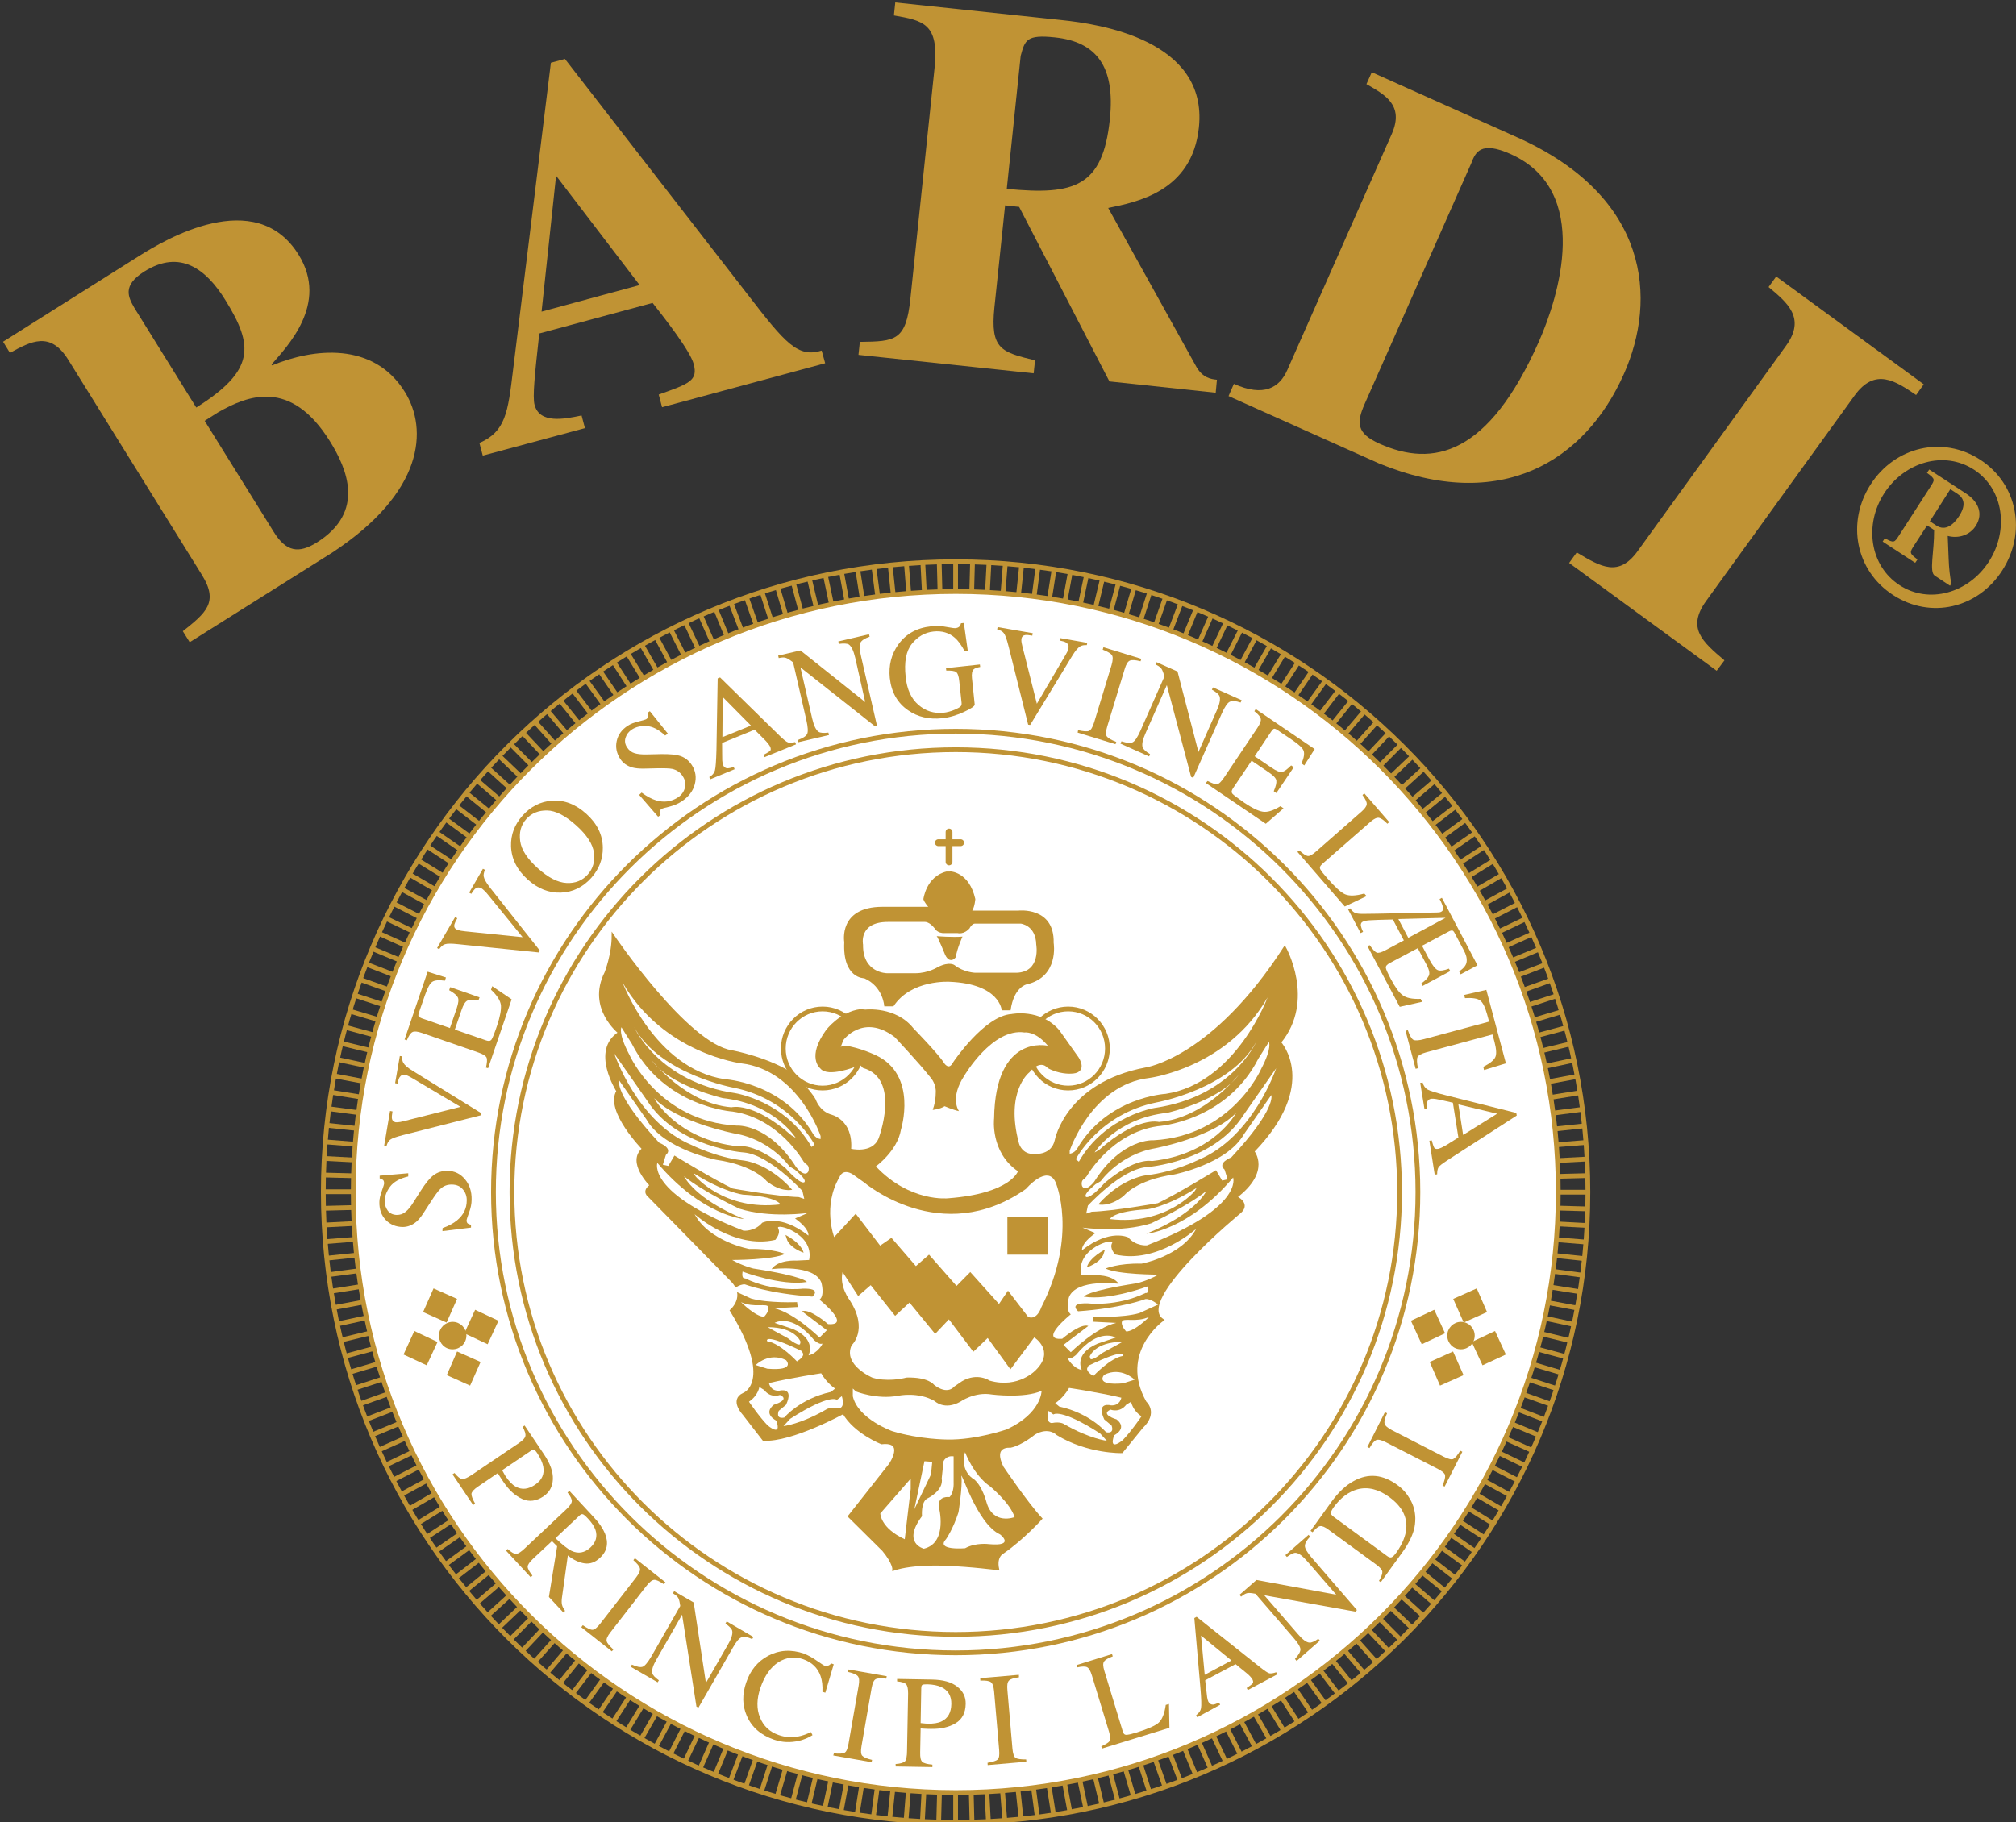 <?xml version="1.0" encoding="utf-8"?>
<svg xmlns="http://www.w3.org/2000/svg" xmlns:xlink="http://www.w3.org/1999/xlink" version="1.1" id="Livello_1" x="0px" y="0px" viewBox="0 0 132 119.35" style="enable-background:new 0 0 132 119.35;">
<rect x="0" y="0" width="132" height="119.35" fill="#333333" stroke="none"/>
<style type="text/css">
	.st0{fill-rule:evenodd;clip-rule:evenodd;fill:#C09334;}
	.st1{clip-path:url(#SVGID_2_);fill:none;stroke:#C09334;stroke-width:0.311;stroke-miterlimit:3.864;}
	.st2{fill:none;stroke:#C09334;stroke-width:0.311;stroke-miterlimit:3.864;}
	.st3{fill-rule:evenodd;clip-rule:evenodd;fill:#FFFFFF;}
	.st4{fill:none;stroke:#C09334;stroke-width:0.157;stroke-miterlimit:3.864;}
	.st5{fill:none;}
	.st6{fill:#C09334;}
	.st7{fill:none;stroke:#C09334;stroke-width:0.157;stroke-miterlimit:3.864;}
	.st8{fill:none;stroke:#C09334;stroke-width:0.163;stroke-miterlimit:3.864;}
	.st9{fill:none;stroke:#C09334;stroke-width:0.445;stroke-linecap:round;stroke-miterlimit:3.864;}
	.st10{fill:#FFFFFF;}
</style>
<g>
	<path class="st0" d="M12.42,42.06l9.32-5.86c6.03-3.96,6.29-8.08,4.77-10.53c-2.06-3.32-6-2.86-8.69-1.74l-0.04-0.06&#xA;		c0.98-1.14,3.78-3.96,1.77-7.19c-2.82-4.54-8.8-0.95-10.42,0.07L0.2,22.38l0.45,0.73c1.38-0.75,2.64-1.46,3.83,0.47l8.75,14.09&#xA;		c1.1,1.78,0.25,2.47-1.26,3.67L12.42,42.06z M8.8,20.17c-0.39-0.69-0.83-1.46,0.65-2.39c2.34-1.47,4.05-0.16,5.31,1.88&#xA;		c1.84,2.97,1.97,4.59-1.91,7.03L8.8,20.17z M13.4,27.56l0.87-0.55c1.93-1.1,4.75-2.26,7.34,1.9c1.1,1.78,2.34,4.6-0.85,6.61&#xA;		c-1.21,0.76-2.03,0.62-2.84-0.69L13.4,27.56z"/>
	<path class="st0" d="M35.46,20.41l0.95-8.9l5.47,7.16L35.46,20.41z M53.8,22.96c-1.56,0.49-2.39-0.49-4.82-3.64L36.99,3.86&#xA;		l-0.92,0.25l-2.48,20.15c-0.33,2.75-0.49,4.01-2.2,4.75l0.22,0.83l6.69-1.8l-0.22-0.83c-1.14,0.24-2.75,0.56-3.08-0.7&#xA;		c-0.14-0.53,0.02-2.03,0.31-4.67l7.42-2c0.74,0.94,2.45,3.11,2.69,4c0.29,1.09-0.29,1.29-2.29,2l0.22,0.83l10.68-2.88L53.8,22.96z"/>
	<path class="st0" d="M79.68,24.87c-0.41-0.04-0.91-0.13-1.32-0.8l-5.8-10.45c1.89-0.39,5.5-1.08,5.94-5.28&#xA;		c0.6-5.74-6.57-6.77-8.94-7.02L58.62,0.16l-0.09,0.85c1.92,0.34,2.97,0.52,2.66,3.46l-1.58,15.09c-0.29,2.77-0.98,2.8-3.31,2.83&#xA;		l-0.09,0.85l11.47,1.21l0.09-0.85c-2.21-0.54-2.94-0.73-2.66-3.46l0.7-6.69l0.92,0.1l5.91,11.43l6.96,0.74L79.68,24.87z&#xA;		 M66.83,3.66c0.28-1.04,0.39-1.41,2.25-1.21c2.71,0.29,3.95,1.9,3.59,5.35c-0.46,4.44-2.31,5-6.75,4.57L66.83,3.66z"/>
	<path class="st0" d="M96.33,10.7c0.27-0.7,0.59-1.5,2.58-0.61c5.36,2.4,3.12,9.4,1.86,12.26c-3.32,7.5-6.95,8.27-10.44,6.71&#xA;		c-1.5-0.67-1.53-1.36-0.97-2.62L96.33,10.7z M80.44,25.94l9.85,4.41c7.97,3.27,13.5-0.12,16.05-5.89&#xA;		c2.14-4.83,1.72-11.56-7.01-15.47l-9.51-4.26l-0.35,0.78c1.16,0.67,2.5,1.35,1.66,3.26l-6.84,15.46c-0.51,1.16-1.54,1.79-3.5,0.91&#xA;		L80.44,25.94z"/>
	<path class="st0" d="M112.91,43.25c-1.44-1.22-2.48-2.11-1.2-3.89l9.71-13.44c1.36-1.89,2.71-0.95,4.04-0.05l0.5-0.7l-9.66-7.06&#xA;		l-0.5,0.69c1.21,1.01,2.47,2.02,1.14,3.85l-9.71,13.44c-1.24,1.72-2.4,1.05-3.99,0.09l-0.5,0.69l9.66,7.06L112.91,43.25z"/>
	<g>
		<defs>
			<path id="SVGID_1_" d="M21.17,78.07c0-22.8,18.54-41.28,41.4-41.28s41.4,18.48,41.4,41.28c0,22.8-18.54,41.28-41.4,41.28&#xA;				S21.17,100.86,21.17,78.07z"/>
		</defs>
		<clipPath id="SVGID_2_">
			<use xlink:href="#SVGID_1_" style="overflow:visible;"/>
		</clipPath>
		<line class="st1" x1="62.57" y1="35" x2="62.57" y2="121.14"/>
		<line class="st1" x1="61.45" y1="35.01" x2="63.69" y2="121.12"/>
		<line class="st1" x1="60.33" y1="35.06" x2="64.81" y2="121.07"/>
		<line class="st1" x1="59.21" y1="35.13" x2="65.93" y2="121"/>
		<line class="st1" x1="58.1" y1="35.24" x2="67.04" y2="120.89"/>
		<line class="st1" x1="56.99" y1="35.37" x2="68.15" y2="120.76"/>
		<line class="st1" x1="55.88" y1="35.53" x2="69.26" y2="120.6"/>
		<line class="st1" x1="54.78" y1="35.73" x2="70.37" y2="120.4"/>
		<line class="st1" x1="53.68" y1="35.95" x2="71.46" y2="120.18"/>
		<line class="st1" x1="52.59" y1="36.2" x2="72.56" y2="119.93"/>
		<line class="st1" x1="51.5" y1="36.48" x2="73.64" y2="119.65"/>
		<line class="st1" x1="50.42" y1="36.79" x2="74.72" y2="119.35"/>
		<line class="st1" x1="49.36" y1="37.12" x2="75.79" y2="119.01"/>
		<line class="st1" x1="48.3" y1="37.49" x2="76.85" y2="118.65"/>
		<line class="st1" x1="47.25" y1="37.88" x2="77.9" y2="118.25"/>
		<line class="st1" x1="46.21" y1="38.3" x2="78.94" y2="117.84"/>
		<line class="st1" x1="45.18" y1="38.74" x2="79.96" y2="117.39"/>
		<line class="st1" x1="44.16" y1="39.21" x2="80.98" y2="116.92"/>
		<line class="st1" x1="43.16" y1="39.71" x2="81.98" y2="116.42"/>
		<line class="st1" x1="42.17" y1="40.24" x2="82.97" y2="115.89"/>
		<line class="st1" x1="41.19" y1="40.79" x2="83.95" y2="115.34"/>
		<line class="st1" x1="40.23" y1="41.37" x2="84.91" y2="114.76"/>
		<line class="st1" x1="39.29" y1="41.97" x2="85.86" y2="114.16"/>
		<line class="st1" x1="38.36" y1="42.6" x2="86.78" y2="113.53"/>
		<line class="st1" x1="37.44" y1="43.25" x2="87.7" y2="112.88"/>
		<line class="st1" x1="36.55" y1="43.93" x2="88.59" y2="112.21"/>
		<line class="st1" x1="35.67" y1="44.62" x2="89.47" y2="111.51"/>
		<line class="st1" x1="34.81" y1="45.34" x2="90.33" y2="110.79"/>
		<line class="st1" x1="33.97" y1="46.09" x2="91.17" y2="110.04"/>
		<line class="st1" x1="33.15" y1="46.85" x2="91.99" y2="109.28"/>
		<line class="st1" x1="32.35" y1="47.64" x2="92.79" y2="108.49"/>
		<line class="st1" x1="31.57" y1="48.45" x2="93.57" y2="107.68"/>
		<line class="st1" x1="30.81" y1="49.27" x2="94.33" y2="106.86"/>
		<line class="st1" x1="30.08" y1="50.12" x2="95.07" y2="106.01"/>
		<line class="st1" x1="29.36" y1="50.99" x2="95.78" y2="105.14"/>
		<line class="st1" x1="28.67" y1="51.87" x2="96.47" y2="104.26"/>
		<line class="st1" x1="28" y1="52.78" x2="97.14" y2="103.36"/>
		<line class="st1" x1="27.36" y1="53.7" x2="97.79" y2="102.44"/>
		<line class="st1" x1="26.74" y1="54.63" x2="98.4" y2="101.5"/>
		<line class="st1" x1="26.14" y1="55.59" x2="99" y2="100.55"/>
		<line class="st1" x1="25.57" y1="56.55" x2="99.57" y2="99.58"/>
		<line class="st1" x1="25.03" y1="57.54" x2="100.12" y2="98.6"/>
		<line class="st1" x1="24.51" y1="58.53" x2="100.64" y2="97.6"/>
		<line class="st1" x1="24.01" y1="59.54" x2="101.13" y2="96.59"/>
		<line class="st1" x1="23.55" y1="60.57" x2="101.6" y2="95.57"/>
		<line class="st1" x1="23.11" y1="61.6" x2="102.04" y2="94.53"/>
		<line class="st1" x1="22.69" y1="62.65" x2="102.45" y2="93.49"/>
		<line class="st1" x1="22.31" y1="63.7" x2="102.84" y2="92.43"/>
		<line class="st1" x1="21.95" y1="64.77" x2="103.19" y2="91.36"/>
		<line class="st1" x1="21.62" y1="65.84" x2="103.52" y2="90.29"/>
		<line class="st1" x1="21.32" y1="66.93" x2="103.83" y2="89.21"/>
		<line class="st1" x1="21.04" y1="68.02" x2="104.1" y2="88.12"/>
		<line class="st1" x1="20.8" y1="69.11" x2="104.35" y2="87.02"/>
		<line class="st1" x1="20.58" y1="70.22" x2="104.56" y2="85.91"/>
		<line class="st1" x1="20.39" y1="71.33" x2="104.75" y2="84.81"/>
		<line class="st1" x1="20.23" y1="72.44" x2="104.91" y2="83.69"/>
		<line class="st1" x1="20.1" y1="73.56" x2="105.04" y2="82.57"/>
		<line class="st1" x1="20" y1="74.68" x2="105.14" y2="81.45"/>
		<line class="st1" x1="19.93" y1="75.8" x2="105.21" y2="80.33"/>
		<line class="st1" x1="19.89" y1="76.92" x2="105.26" y2="79.21"/>
		<line class="st1" x1="19.88" y1="78.05" x2="105.27" y2="78.08"/>
		<line class="st1" x1="19.89" y1="79.17" x2="105.25" y2="76.96"/>
		<line class="st1" x1="19.94" y1="80.3" x2="105.21" y2="75.84"/>
		<line class="st1" x1="20.01" y1="81.42" x2="105.14" y2="74.72"/>
		<line class="st1" x1="20.11" y1="82.54" x2="105.03" y2="73.6"/>
		<line class="st1" x1="20.25" y1="83.65" x2="104.9" y2="72.48"/>
		<line class="st1" x1="20.41" y1="84.77" x2="104.74" y2="71.36"/>
		<line class="st1" x1="20.6" y1="85.87" x2="104.55" y2="70.26"/>
		<line class="st1" x1="20.82" y1="86.98" x2="104.33" y2="69.16"/>
		<line class="st1" x1="21.06" y1="88.07" x2="104.08" y2="68.06"/>
		<line class="st1" x1="21.34" y1="89.16" x2="103.8" y2="66.97"/>
		<line class="st1" x1="21.65" y1="90.24" x2="103.5" y2="65.89"/>
		<line class="st1" x1="21.98" y1="91.32" x2="103.17" y2="64.81"/>
		<line class="st1" x1="22.34" y1="92.38" x2="102.81" y2="63.75"/>
		<line class="st1" x1="22.73" y1="93.44" x2="102.42" y2="62.7"/>
		<line class="st1" x1="23.14" y1="94.48" x2="102.01" y2="61.65"/>
		<line class="st1" x1="23.58" y1="95.51" x2="101.56" y2="60.62"/>
		<line class="st1" x1="24.05" y1="96.53" x2="101.1" y2="59.6"/>
		<line class="st1" x1="24.55" y1="97.54" x2="100.6" y2="58.59"/>
		<line class="st1" x1="25.07" y1="98.53" x2="100.08" y2="57.6"/>
		<line class="st1" x1="25.61" y1="99.51" x2="99.53" y2="56.62"/>
		<line class="st1" x1="26.18" y1="100.48" x2="98.96" y2="55.65"/>
		<line class="st1" x1="26.78" y1="101.43" x2="98.36" y2="54.7"/>
		<line class="st1" x1="27.4" y1="102.36" x2="97.74" y2="53.77"/>
		<line class="st1" x1="28.05" y1="103.28" x2="97.1" y2="52.85"/>
		<line class="st1" x1="28.72" y1="104.18" x2="96.43" y2="51.95"/>
		<line class="st1" x1="29.41" y1="105.06" x2="95.74" y2="51.07"/>
		<line class="st1" x1="30.12" y1="105.92" x2="95.02" y2="50.21"/>
		<line class="st1" x1="30.86" y1="106.77" x2="94.29" y2="49.36"/>
		<line class="st1" x1="31.62" y1="107.59" x2="93.53" y2="48.54"/>
		<line class="st1" x1="32.4" y1="108.39" x2="92.75" y2="47.74"/>
		<line class="st1" x1="33.2" y1="109.18" x2="91.95" y2="46.95"/>
		<line class="st1" x1="34.02" y1="109.94" x2="91.13" y2="46.19"/>
		<line class="st1" x1="34.86" y1="110.68" x2="90.29" y2="45.45"/>
		<line class="st1" x1="35.72" y1="111.4" x2="89.43" y2="44.73"/>
		<line class="st1" x1="36.59" y1="112.09" x2="88.55" y2="44.04"/>
		<line class="st1" x1="37.49" y1="112.76" x2="87.66" y2="43.37"/>
		<line class="st1" x1="38.4" y1="113.41" x2="86.75" y2="42.72"/>
		<line class="st1" x1="39.33" y1="114.03" x2="85.82" y2="42.1"/>
		<line class="st1" x1="40.27" y1="114.63" x2="84.87" y2="41.5"/>
		<line class="st1" x1="41.23" y1="115.2" x2="83.92" y2="40.93"/>
		<line class="st1" x1="42.21" y1="115.75" x2="82.94" y2="40.38"/>
		<line class="st1" x1="43.19" y1="116.27" x2="81.95" y2="39.85"/>
		<line class="st1" x1="44.19" y1="116.77" x2="80.95" y2="39.36"/>
		<line class="st1" x1="45.21" y1="117.24" x2="79.94" y2="38.89"/>
		<line class="st1" x1="46.23" y1="117.68" x2="78.91" y2="38.45"/>
		<line class="st1" x1="47.27" y1="118.1" x2="77.88" y2="38.03"/>
		<line class="st1" x1="48.32" y1="118.49" x2="76.83" y2="37.65"/>
		<line class="st1" x1="49.37" y1="118.84" x2="75.77" y2="37.28"/>
		<line class="st1" x1="50.44" y1="119.18" x2="74.71" y2="36.95"/>
		<line class="st1" x1="51.51" y1="119.48" x2="73.64" y2="36.65"/>
		<line class="st1" x1="52.59" y1="119.75" x2="72.55" y2="36.37"/>
		<line class="st1" x1="53.68" y1="120" x2="71.47" y2="36.13"/>
		<line class="st1" x1="54.78" y1="120.22" x2="70.37" y2="35.91"/>
		<line class="st1" x1="55.87" y1="120.41" x2="69.27" y2="35.72"/>
		<line class="st1" x1="56.98" y1="120.57" x2="68.17" y2="35.56"/>
		<line class="st1" x1="58.09" y1="120.7" x2="67.06" y2="35.43"/>
		<line class="st1" x1="59.2" y1="120.8" x2="65.95" y2="35.32"/>
		<line class="st1" x1="60.31" y1="120.87" x2="64.84" y2="35.25"/>
		<line class="st1" x1="61.42" y1="120.92" x2="63.72" y2="35.21"/>
	</g>
	<path class="st2" d="M21.17,78.07c0-22.8,18.54-41.28,41.4-41.28s41.4,18.48,41.4,41.28c0,22.8-18.54,41.28-41.4,41.28&#xA;		S21.17,100.86,21.17,78.07z"/>
	<path class="st3" d="M23.13,78.07c0-21.72,17.66-39.33,39.45-39.33c21.79,0,39.45,17.61,39.45,39.33&#xA;		c0,21.72-17.66,39.33-39.45,39.33C40.79,117.39,23.13,99.79,23.13,78.07z"/>
	<path class="st2" d="M23.13,78.07c0-21.72,17.66-39.33,39.45-39.33c21.79,0,39.45,17.61,39.45,39.33&#xA;		c0,21.72-17.66,39.33-39.45,39.33C40.79,117.39,23.13,99.79,23.13,78.07z"/>
	<path class="st2" d="M67.37,68.67c0-1.43,1.15-2.59,2.57-2.59c1.42,0,2.57,1.16,2.57,2.59c0,1.43-1.15,2.59-2.57,2.59&#xA;		C68.52,71.26,67.37,70.1,67.37,68.67z"/>
	<path class="st2" d="M51.29,68.67c0-1.43,1.15-2.59,2.57-2.59s2.57,1.16,2.57,2.59c0,1.43-1.15,2.59-2.57,2.59&#xA;		S51.29,70.1,51.29,68.67z"/>
	<path class="st0" d="M56.67,66.2c0,0,1.95-0.23,3.08,1.2c0,0,1.66,1.7,2.01,2.28c0,0,0.38,0.59,0.73-0.09c0,0,2.01-2.99,3.75-3.1&#xA;		c0,0,1.83-0.38,3.05,1.02l1.25,1.76c0,0,0.7,0.99-0.49,0.97c0,0-0.7,0.03-1.4-0.35c0,0-0.49-0.67-1.31,0.29c0,0-1.63,1.26-0.7,4.71&#xA;		c0,0,0.2,0.85,1.16,0.76c0,0,1.11,0.09,1.34-0.97c0,0,0.7-3.72,5.88-4.69c0,0,4.39-0.61,9.1-7.93c0,0,1.95,3.46-0.32,6.21&#xA;		c0,0,2.53,2.72-1.75,7.14c0,0,1.11,1.29-1.13,2.99c0,0,0.9,0.41,0.29,0.97c0,0-7.04,5.77-5.09,7.08c0,0-2.97,2.11-1.13,5.39&#xA;		c0,0,0.79,0.67-0.23,1.64l-1.31,1.61c0,0-2.21,0.06-4.22-1.17c0,0-0.55-0.59-1.51-0.03c0,0-0.84,0.7-1.57,0.85&#xA;		c0,0-1.25-0.14-0.52,1.35c0,0,1.6,2.37,2.53,3.37c0,0-1.19,1.32-2.5,2.22c0,0-0.5,0.23-0.32,1.08c0,0-1.74-0.23-3.43-0.29&#xA;		c0,0-2.12-0.12-3.4,0.32c0,0,0.03-0.41-0.67-1.26l-2.24-2.22l2.68-3.4c0,0,1.08-1.58-0.55-1.4c0,0-1.75-0.68-2.5-1.99&#xA;		c0,0-3.4,1.87-5.24,1.76l-1.3-1.68c0,0-0.86-0.91,0-1.3c0,0,2.07-0.75-0.82-5.47c0,0,1.1-0.94,0-2.01l-5.36-5.47&#xA;		c0,0-0.47-0.32,0.12-0.71c0,0-1.56-1.53-0.51-2.4c0,0-2.46-2.52-1.68-3.78c0,0-1.72-2.67,0.12-3.82c0,0-2.07-1.61-0.9-3.93&#xA;		c0,0,0.47-1.18,0.47-2.44c0,0,4.85,7.16,7.78,7.59c0,0,2.5,0.47,4.06,1.57c0,0,1.02,0.98,1.37,1.61c0,0,0.23,0.75,1.02,1.02&#xA;		c0,0,1.45,0.28,1.29,2.24c0,0,1.49,0.39,1.95-0.71c0,0,1.52-3.97-1.06-4.72c0,0-0.39-0.51-0.55-0.08c0,0-1.8,0.71-2.23,0.12&#xA;		c0,0-0.86-0.67,0.39-2.4c0,0,0.9-1.18,2.19-1.34L56.67,66.2z"/>
	<path class="st4" d="M56.67,66.2c0,0,1.95-0.23,3.08,1.2c0,0,1.66,1.7,2.01,2.28c0,0,0.38,0.59,0.73-0.09c0,0,2.01-2.99,3.75-3.1&#xA;		c0,0,1.83-0.38,3.05,1.02l1.25,1.76c0,0,0.7,0.99-0.49,0.97c0,0-0.7,0.03-1.4-0.35c0,0-0.49-0.67-1.31,0.29c0,0-1.63,1.26-0.7,4.71&#xA;		c0,0,0.2,0.85,1.16,0.76c0,0,1.11,0.09,1.34-0.97c0,0,0.7-3.72,5.88-4.69c0,0,4.39-0.61,9.1-7.93c0,0,1.95,3.46-0.32,6.21&#xA;		c0,0,2.53,2.72-1.75,7.14c0,0,1.11,1.29-1.13,2.99c0,0,0.9,0.41,0.29,0.97c0,0-7.04,5.77-5.09,7.08c0,0-2.97,2.11-1.13,5.39&#xA;		c0,0,0.79,0.67-0.23,1.64l-1.31,1.61c0,0-2.21,0.06-4.22-1.17c0,0-0.55-0.59-1.51-0.03c0,0-0.84,0.7-1.57,0.85&#xA;		c0,0-1.25-0.14-0.52,1.35c0,0,1.6,2.37,2.53,3.37c0,0-1.19,1.32-2.5,2.22c0,0-0.5,0.23-0.32,1.08c0,0-1.74-0.23-3.43-0.29&#xA;		c0,0-2.12-0.12-3.4,0.32c0,0,0.03-0.41-0.67-1.26l-2.24-2.22l2.68-3.4c0,0,1.08-1.58-0.55-1.4c0,0-1.75-0.68-2.5-1.99&#xA;		c0,0-3.4,1.87-5.24,1.76l-1.3-1.68c0,0-0.86-0.91,0-1.3c0,0,2.07-0.75-0.82-5.47c0,0,1.1-0.94,0-2.01l-5.36-5.47&#xA;		c0,0-0.47-0.32,0.12-0.71c0,0-1.56-1.53-0.51-2.4c0,0-2.46-2.52-1.68-3.78c0,0-1.72-2.67,0.12-3.82c0,0-2.07-1.61-0.9-3.93&#xA;		c0,0,0.47-1.18,0.47-2.44c0,0,4.85,7.16,7.78,7.59c0,0,2.5,0.47,4.06,1.57c0,0,1.02,0.98,1.37,1.61c0,0,0.23,0.75,1.02,1.02&#xA;		c0,0,1.45,0.28,1.29,2.24c0,0,1.49,0.39,1.95-0.71c0,0,1.52-3.97-1.06-4.72c0,0-0.39-0.51-0.55-0.08c0,0-1.8,0.71-2.23,0.12&#xA;		c0,0-0.86-0.67,0.39-2.4c0,0,0.9-1.18,2.19-1.34L56.67,66.2z"/>
	<path class="st3" d="M56.58,77.44c0,0,5.04,4.33,10.59,0.43c0,0,1.41-1.65,1.95-0.43c0,0,1.49,3.42-0.94,8.18&#xA;		c0,0-0.27,0.87-0.86,0.63L66,84.53l-0.59,0.87l-1.88-2.09l-0.9,0.91l-1.8-2.05l-0.86,0.75l-1.6-1.85l-0.74,0.51l-1.6-2.09&#xA;		l-1.41,1.53c0,0-0.78-2.01,0.35-3.93c0,0,0.23-0.71,1.06-0.04L56.58,77.44z"/>
	<path class="st5" d="M56.58,77.44c0,0,5.04,4.33,10.59,0.43c0,0,1.41-1.65,1.95-0.43c0,0,1.49,3.42-0.94,8.18&#xA;		c0,0-0.27,0.87-0.86,0.63L66,84.53l-0.59,0.87l-1.88-2.09l-0.9,0.91l-1.8-2.05l-0.86,0.75l-1.6-1.85l-0.74,0.51l-1.6-2.09&#xA;		l-1.41,1.53c0,0-0.78-2.01,0.35-3.93c0,0,0.23-0.71,1.06-0.04L56.58,77.44z"/>
	<path class="st2" d="M32.31,78.07c0-16.67,13.55-30.18,30.27-30.18S92.84,61.4,92.84,78.07c0,16.67-13.55,30.18-30.27,30.18&#xA;		S32.31,94.73,32.31,78.07z"/>
	<path class="st2" d="M33.52,78.07c0-16,13.01-28.97,29.06-28.97s29.06,12.97,29.06,28.97c0,16-13.01,28.97-29.06,28.97&#xA;		S33.52,94.07,33.52,78.07z"/>
	<path class="st6" d="M28.82,87.47c0-0.45,0.37-0.82,0.82-0.82c0.45,0,0.82,0.37,0.82,0.82c0,0.46-0.37,0.82-0.82,0.82&#xA;		C29.18,88.3,28.82,87.93,28.82,87.47z"/>
	<path class="st7" d="M28.82,87.47c0-0.45,0.37-0.82,0.82-0.82c0.45,0,0.82,0.37,0.82,0.82c0,0.46-0.37,0.82-0.82,0.82&#xA;		C29.18,88.3,28.82,87.93,28.82,87.47z"/>
	<polygon class="st6" points="28.43,84.49 29.82,85.11 29.2,86.51 27.81,85.89"/>
	<polygon class="st8" points="28.43,84.49 29.82,85.11 29.2,86.51 27.81,85.89"/>
	<polygon class="st6" points="29.97,88.62 31.36,89.24 30.74,90.64 29.36,90.02"/>
	<polygon class="st8" points="29.97,88.62 31.36,89.24 30.74,90.64 29.36,90.02"/>
	<polygon class="st6" points="26.53,88.67 27.17,87.28 28.54,87.93 27.9,89.31"/>
	<polygon class="st8" points="26.53,88.67 27.17,87.28 28.54,87.93 27.9,89.31"/>
	<polygon class="st6" points="30.51,87.28 31.15,85.89 32.53,86.54 31.89,87.93"/>
	<polygon class="st8" points="30.51,87.28 31.15,85.89 32.53,86.54 31.89,87.93"/>
	<path class="st6" d="M94.84,87.47c0-0.45,0.37-0.82,0.82-0.82c0.45,0,0.82,0.37,0.82,0.82c0,0.46-0.37,0.82-0.82,0.82&#xA;		C95.21,88.3,94.84,87.93,94.84,87.47z"/>
	<path class="st7" d="M94.84,87.47c0-0.45,0.37-0.82,0.82-0.82c0.45,0,0.82,0.37,0.82,0.82c0,0.46-0.37,0.82-0.82,0.82&#xA;		C95.21,88.3,94.84,87.93,94.84,87.47z"/>
	<polygon class="st6" points="96.65,84.49 95.26,85.11 95.88,86.51 97.26,85.89"/>
	<polygon class="st8" points="96.65,84.49 95.26,85.11 95.88,86.51 97.26,85.89"/>
	<polygon class="st6" points="95.1,88.62 93.72,89.24 94.33,90.64 95.72,90.02"/>
	<polygon class="st8" points="95.1,88.62 93.72,89.24 94.33,90.64 95.72,90.02"/>
	<polygon class="st6" points="98.49,88.67 97.85,87.28 96.47,87.93 97.11,89.31"/>
	<polygon class="st8" points="98.49,88.67 97.85,87.28 96.47,87.93 97.11,89.31"/>
	<polygon class="st6" points="94.51,87.28 93.87,85.89 92.49,86.54 93.13,87.93"/>
	<polygon class="st8" points="94.51,87.28 93.87,85.89 92.49,86.54 93.13,87.93"/>
	<path class="st0" d="M28.98,80.43c0.4-0.14,0.71-0.31,0.95-0.51c0.41-0.34,0.63-0.77,0.63-1.29c0.01-0.28-0.08-0.53-0.25-0.73&#xA;		c-0.17-0.21-0.42-0.32-0.74-0.32c-0.29,0-0.54,0.09-0.75,0.3c-0.14,0.13-0.34,0.41-0.62,0.84l-0.48,0.74&#xA;		c-0.15,0.23-0.29,0.4-0.44,0.54c-0.28,0.24-0.59,0.36-0.92,0.36c-0.44-0.01-0.81-0.16-1.1-0.46c-0.29-0.3-0.43-0.7-0.42-1.18&#xA;		c0-0.2,0.06-0.44,0.16-0.72c0.1-0.28,0.15-0.44,0.15-0.49c0-0.11-0.02-0.18-0.07-0.23c-0.05-0.04-0.12-0.08-0.22-0.1l0-0.18&#xA;		l1.87-0.16l0,0.21c-0.56,0.13-0.96,0.36-1.19,0.67c-0.23,0.31-0.35,0.62-0.35,0.93c0,0.24,0.06,0.45,0.2,0.64&#xA;		c0.14,0.18,0.33,0.27,0.58,0.28c0.23,0,0.42-0.06,0.58-0.2c0.17-0.13,0.34-0.34,0.52-0.63l0.49-0.77c0.31-0.48,0.58-0.82,0.84-1.01&#xA;		c0.26-0.19,0.55-0.28,0.9-0.28c0.46,0.01,0.84,0.19,1.14,0.55c0.3,0.35,0.45,0.8,0.44,1.34c0,0.27-0.06,0.56-0.17,0.85&#xA;		c-0.11,0.3-0.16,0.46-0.16,0.51c0,0.1,0.03,0.17,0.09,0.21c0.06,0.04,0.13,0.06,0.2,0.07l0,0.19l-1.87,0.23L28.98,80.43z"/>
	<path class="st0" d="M25.54,72.76l0.16,0.03c-0.04,0.22-0.05,0.37-0.04,0.45c0.02,0.15,0.1,0.23,0.24,0.26&#xA;		c0.07,0.01,0.17,0,0.31-0.02c0.14-0.03,0.36-0.08,0.69-0.17l3.25-0.82l-3.04-1.81c-0.13-0.08-0.25-0.14-0.34-0.19&#xA;		c-0.09-0.05-0.17-0.08-0.23-0.09c-0.17-0.03-0.29,0.02-0.38,0.16c-0.05,0.08-0.09,0.22-0.13,0.41l-0.16-0.03l0.31-1.78l0.15,0.02&#xA;		c-0.01,0.19,0.02,0.33,0.08,0.43c0.09,0.15,0.28,0.32,0.59,0.51l4.52,2.79l-0.02,0.13l-5.12,1.3c-0.43,0.11-0.71,0.21-0.83,0.3&#xA;		c-0.12,0.09-0.2,0.24-0.25,0.44l-0.15-0.03L25.54,72.76z"/>
	<path class="st0" d="M31.82,69.92c0.07-0.32,0.09-0.53,0.04-0.65c-0.05-0.12-0.23-0.23-0.54-0.34l-3.69-1.28&#xA;		c-0.3-0.1-0.5-0.12-0.62-0.06c-0.12,0.06-0.25,0.24-0.37,0.54l-0.15-0.05L28,63.64l1.2,0.38l-0.07,0.21&#xA;		c-0.39-0.06-0.67-0.03-0.82,0.07c-0.16,0.1-0.32,0.4-0.49,0.89l-0.39,1.13c-0.04,0.12-0.05,0.2-0.02,0.25&#xA;		c0.03,0.04,0.1,0.08,0.2,0.12l1.85,0.64l0.44-1.28c0.12-0.36,0.15-0.6,0.07-0.74c-0.07-0.13-0.26-0.29-0.56-0.46l0.07-0.2&#xA;		l1.92,0.67l-0.07,0.19c-0.34-0.05-0.58-0.04-0.72,0.02c-0.14,0.06-0.27,0.27-0.39,0.62l-0.44,1.28l2.05,0.71&#xA;		c0.17,0.06,0.28,0.04,0.35-0.05c0.07-0.1,0.19-0.4,0.37-0.93c0.19-0.57,0.27-1,0.25-1.31c-0.03-0.31-0.25-0.66-0.65-1.03l0.08-0.23&#xA;		l1.27,0.86l-1.54,4.51L31.82,69.92z"/>
	<path class="st0" d="M29.8,60.06l0.14,0.08c-0.11,0.19-0.17,0.33-0.19,0.41c-0.03,0.14,0.01,0.25,0.14,0.32&#xA;		c0.06,0.04,0.16,0.06,0.3,0.09c0.14,0.02,0.37,0.05,0.7,0.08l3.33,0.34l-2.24-2.75c-0.1-0.12-0.18-0.22-0.26-0.29&#xA;		c-0.07-0.07-0.14-0.13-0.19-0.16c-0.15-0.08-0.28-0.08-0.41,0.02c-0.07,0.06-0.16,0.17-0.26,0.34l-0.14-0.08l0.9-1.56l0.13,0.07&#xA;		c-0.07,0.18-0.1,0.32-0.08,0.43c0.03,0.17,0.16,0.4,0.38,0.69l3.3,4.17l-0.07,0.12l-5.26-0.54c-0.45-0.05-0.74-0.05-0.88,0&#xA;		c-0.14,0.04-0.27,0.16-0.39,0.33l-0.13-0.08L29.8,60.06z"/>
	<path class="st0" d="M33.46,55.42c-0.02-0.75,0.23-1.42,0.76-2.01c0.53-0.59,1.17-0.91,1.91-0.97c0.81-0.06,1.56,0.23,2.26,0.86&#xA;		c0.71,0.64,1.07,1.38,1.08,2.21c0.01,0.74-0.24,1.4-0.75,1.98c-0.55,0.61-1.21,0.94-1.99,0.97c-0.79,0.03-1.52-0.26-2.18-0.86&#xA;		C33.85,56.97,33.49,56.25,33.46,55.42z M37.1,57.83c0.57,0.03,1.03-0.16,1.38-0.55c0.35-0.39,0.48-0.86,0.41-1.42&#xA;		c-0.07-0.57-0.46-1.17-1.16-1.8c-0.71-0.64-1.35-0.97-1.91-0.98c-0.56-0.01-1.02,0.18-1.36,0.56c-0.35,0.39-0.48,0.88-0.4,1.45&#xA;		c0.08,0.57,0.47,1.16,1.16,1.78C35.9,57.48,36.52,57.8,37.1,57.83z"/>
	<path class="st0" d="M42.01,51.91c0.34,0.25,0.66,0.42,0.95,0.51c0.51,0.15,0.99,0.09,1.42-0.19c0.23-0.15,0.39-0.36,0.46-0.62&#xA;		c0.08-0.26,0.03-0.53-0.15-0.79c-0.15-0.24-0.38-0.39-0.66-0.46c-0.19-0.04-0.53-0.05-1.04-0.04l-0.88,0.02&#xA;		c-0.27,0-0.5-0.02-0.69-0.07c-0.36-0.1-0.63-0.29-0.81-0.57c-0.24-0.37-0.32-0.76-0.23-1.17c0.09-0.41,0.33-0.75,0.74-1.01&#xA;		c0.17-0.11,0.4-0.2,0.69-0.27c0.29-0.07,0.45-0.12,0.49-0.14c0.09-0.06,0.14-0.12,0.14-0.19c0.01-0.07,0-0.15-0.04-0.24l0.15-0.1&#xA;		l1.18,1.47l-0.18,0.12c-0.43-0.4-0.83-0.6-1.22-0.62c-0.38-0.02-0.71,0.06-0.96,0.23c-0.2,0.13-0.34,0.31-0.41,0.53&#xA;		c-0.07,0.22-0.04,0.43,0.1,0.64c0.12,0.19,0.29,0.32,0.49,0.38c0.2,0.06,0.47,0.09,0.81,0.08l0.91-0.02c0.57-0.01,1,0.03,1.3,0.13&#xA;		c0.3,0.11,0.54,0.3,0.73,0.59c0.25,0.39,0.31,0.81,0.19,1.26c-0.12,0.45-0.41,0.82-0.86,1.12c-0.23,0.15-0.49,0.26-0.8,0.34&#xA;		c-0.3,0.07-0.47,0.12-0.51,0.15c-0.09,0.06-0.13,0.12-0.12,0.19c0.01,0.07,0.02,0.14,0.05,0.21l-0.16,0.11l-1.24-1.43L42.01,51.91z"/>
	<path class="st0" d="M46.5,51.04l-0.06-0.15c0.2-0.11,0.32-0.25,0.37-0.43c0.05-0.18,0.08-0.62,0.1-1.33l0.08-4.7l0.16-0.06&#xA;		l3.89,3.81c0.26,0.25,0.44,0.4,0.55,0.44c0.11,0.04,0.27,0.03,0.47-0.02l0.06,0.15l-2.07,0.84l-0.06-0.15&#xA;		c0.23-0.12,0.37-0.21,0.43-0.26c0.06-0.06,0.06-0.15,0.01-0.27c-0.02-0.04-0.06-0.11-0.13-0.2c-0.07-0.09-0.15-0.18-0.24-0.27&#xA;		l-0.65-0.65l-2.13,0.87c0,0.62,0.01,1,0.01,1.14c0.01,0.13,0.03,0.23,0.05,0.3c0.06,0.14,0.15,0.21,0.28,0.22&#xA;		c0.08,0,0.22-0.02,0.42-0.09l0.06,0.15L46.5,51.04z M49.17,47.52l-1.85-1.87l-0.02,2.63L49.17,47.52z"/>
	<path class="st0" d="M52.22,48.47c0.35-0.12,0.55-0.25,0.63-0.4c0.07-0.15,0.05-0.45-0.05-0.9l-0.87-3.79l-0.15-0.11&#xA;		c-0.16-0.12-0.29-0.18-0.38-0.2c-0.1-0.02-0.23-0.01-0.41,0.03l-0.04-0.16l1.46-0.34l4.24,3.38L56,43.09&#xA;		c-0.11-0.47-0.25-0.76-0.42-0.88c-0.11-0.07-0.33-0.08-0.65-0.04l-0.04-0.16l2.01-0.47l0.04,0.16c-0.32,0.11-0.52,0.24-0.6,0.39&#xA;		c-0.08,0.15-0.07,0.45,0.04,0.9l1.04,4.53l-0.15,0.03l-4.86-3.84l0.77,3.35c0.11,0.47,0.25,0.76,0.42,0.87&#xA;		c0.11,0.07,0.32,0.09,0.64,0.05l0.04,0.16l-2.01,0.47L52.22,48.47z"/>
	<path class="st0" d="M61.97,41.06c0.34,0.06,0.53,0.09,0.58,0.08c0.12-0.01,0.21-0.05,0.26-0.1c0.05-0.05,0.09-0.13,0.11-0.22&#xA;		l0.19-0.02l0.26,1.84l-0.2,0.02c-0.22-0.41-0.44-0.71-0.65-0.89c-0.38-0.33-0.85-0.47-1.4-0.41c-0.56,0.06-1.03,0.33-1.41,0.8&#xA;		c-0.38,0.47-0.52,1.2-0.41,2.17c0.08,0.81,0.36,1.42,0.83,1.83c0.47,0.41,1.02,0.58,1.64,0.52c0.11-0.01,0.23-0.03,0.37-0.07&#xA;		c0.14-0.04,0.27-0.08,0.4-0.14c0.2-0.09,0.32-0.16,0.37-0.22c0.05-0.06,0.06-0.13,0.05-0.23l-0.15-1.4&#xA;		c-0.03-0.34-0.11-0.54-0.21-0.61c-0.1-0.07-0.32-0.1-0.64-0.09l-0.02-0.16l2.22-0.24l0.02,0.16c-0.21,0.04-0.35,0.09-0.42,0.15&#xA;		c-0.11,0.1-0.15,0.3-0.12,0.58l0.18,1.73c0.01,0.1-0.23,0.27-0.71,0.49c-0.48,0.22-0.95,0.36-1.42,0.41&#xA;		c-0.85,0.09-1.6-0.08-2.23-0.52c-0.7-0.48-1.1-1.19-1.2-2.12c-0.08-0.82,0.1-1.54,0.55-2.18c0.5-0.7,1.21-1.1,2.15-1.2&#xA;		C61.3,40.98,61.63,40.99,61.97,41.06z"/>
	<path class="st0" d="M67.62,41.47l-0.03,0.16c-0.22-0.04-0.37-0.05-0.45-0.04c-0.15,0.02-0.23,0.1-0.26,0.24&#xA;		c-0.01,0.07-0.01,0.17,0.02,0.31c0.03,0.14,0.08,0.37,0.17,0.69l0.82,3.26l1.8-3.06c0.08-0.13,0.14-0.25,0.19-0.34&#xA;		c0.04-0.09,0.07-0.17,0.08-0.23c0.03-0.17-0.02-0.29-0.16-0.38c-0.08-0.05-0.21-0.09-0.41-0.13l0.03-0.16l1.77,0.31l-0.03,0.15&#xA;		c-0.19-0.01-0.33,0.02-0.43,0.08c-0.15,0.09-0.32,0.29-0.51,0.6l-2.77,4.55l-0.13-0.02l-1.29-5.16c-0.11-0.44-0.21-0.71-0.3-0.83&#xA;		c-0.09-0.12-0.24-0.2-0.44-0.25l0.03-0.15L67.62,41.47z"/>
	<path class="st0" d="M70.59,47.82c0.35,0.08,0.59,0.1,0.71,0.05c0.13-0.05,0.24-0.24,0.34-0.56l1.14-3.75&#xA;		c0.09-0.31,0.1-0.53,0.03-0.64c-0.07-0.12-0.28-0.24-0.61-0.37l0.05-0.16l2.48,0.76l-0.05,0.16c-0.35-0.09-0.58-0.1-0.71-0.04&#xA;		c-0.13,0.06-0.24,0.24-0.33,0.55l-1.14,3.75c-0.1,0.33-0.11,0.55-0.03,0.66c0.08,0.11,0.28,0.23,0.62,0.36l-0.05,0.15l-2.48-0.76&#xA;		L70.59,47.82z"/>
	<path class="st0" d="M73.43,48.55c0.35,0.11,0.59,0.14,0.74,0.06c0.15-0.08,0.31-0.33,0.5-0.75l1.57-3.55l-0.05-0.18&#xA;		c-0.06-0.19-0.12-0.32-0.19-0.39c-0.07-0.07-0.18-0.15-0.34-0.22l0.07-0.15l1.37,0.61l1.37,5.27l1.19-2.7&#xA;		c0.2-0.44,0.26-0.76,0.19-0.95c-0.05-0.13-0.21-0.27-0.5-0.43l0.07-0.15l1.88,0.84l-0.07,0.15c-0.32-0.11-0.56-0.12-0.71-0.05&#xA;		c-0.15,0.07-0.32,0.32-0.51,0.74l-1.88,4.24l-0.14-0.06l-1.59-6.01l-1.39,3.14c-0.2,0.44-0.26,0.76-0.19,0.95&#xA;		c0.05,0.12,0.21,0.27,0.48,0.43l-0.06,0.15l-1.88-0.84L73.43,48.55z"/>
	<path class="st0" d="M79.07,51.15c0.29,0.15,0.49,0.22,0.61,0.21c0.13-0.01,0.28-0.16,0.47-0.44l2.18-3.25&#xA;		c0.17-0.26,0.25-0.45,0.22-0.59c-0.02-0.13-0.16-0.3-0.42-0.5l0.09-0.14l3.86,2.62l-0.68,1.07L85.22,50&#xA;		c0.16-0.37,0.2-0.64,0.14-0.82c-0.06-0.18-0.3-0.41-0.73-0.7l-0.99-0.67c-0.11-0.07-0.19-0.1-0.23-0.08&#xA;		c-0.05,0.02-0.1,0.07-0.17,0.17l-1.09,1.63l1.12,0.76c0.31,0.21,0.54,0.3,0.69,0.26c0.15-0.03,0.34-0.18,0.58-0.42l0.17,0.12&#xA;		l-1.14,1.69l-0.17-0.12c0.14-0.32,0.19-0.55,0.17-0.7c-0.02-0.15-0.19-0.33-0.5-0.54l-1.12-0.76l-1.22,1.81&#xA;		c-0.1,0.15-0.11,0.26-0.04,0.35c0.08,0.09,0.34,0.29,0.79,0.6c0.49,0.33,0.89,0.53,1.2,0.58c0.31,0.05,0.69-0.07,1.16-0.36&#xA;		l0.2,0.14l-1.16,1.01l-3.93-2.67L79.07,51.15z"/>
	<path class="st0" d="M85.08,55.7c0.24,0.22,0.42,0.34,0.54,0.36c0.13,0.02,0.31-0.08,0.56-0.3l2.94-2.58&#xA;		c0.23-0.2,0.36-0.37,0.37-0.51c0.01-0.14-0.08-0.33-0.28-0.6l0.12-0.11l1.63,1.88l-0.12,0.11c-0.22-0.23-0.41-0.36-0.55-0.39&#xA;		c-0.14-0.02-0.32,0.06-0.54,0.25l-3.18,2.78c-0.07,0.06-0.12,0.13-0.14,0.19c-0.02,0.06,0,0.14,0.07,0.23&#xA;		c0.04,0.05,0.08,0.11,0.12,0.17c0.05,0.06,0.14,0.16,0.27,0.32c0.51,0.59,0.91,0.95,1.18,1.07c0.28,0.12,0.7,0.11,1.26-0.05&#xA;		l0.15,0.17l-1.43,0.68l-3.1-3.58L85.08,55.7z"/>
	<path class="st0" d="M88.4,59.49c0.11,0.15,0.22,0.25,0.33,0.3c0.11,0.05,0.32,0.07,0.64,0.06l0.8-0.01l3.95-0.08&#xA;		c0.04,0,0.08-0.01,0.13-0.01c0.05-0.01,0.09-0.02,0.12-0.04c0.1-0.05,0.13-0.14,0.11-0.27c-0.02-0.13-0.09-0.32-0.22-0.56&#xA;		l0.15-0.08l2.33,4.42l-1.1,0.59l-0.1-0.19c0.31-0.21,0.47-0.42,0.49-0.63c0.03-0.22-0.03-0.47-0.19-0.76l-0.61-1.15&#xA;		c-0.05-0.09-0.1-0.14-0.16-0.14c-0.06,0-0.11,0.02-0.18,0.05l-1.78,0.95l0.46,0.87c0.23,0.43,0.42,0.67,0.58,0.73&#xA;		c0.16,0.06,0.4,0.02,0.72-0.1l0.09,0.16l-1.81,0.97l-0.09-0.16c0.26-0.18,0.42-0.35,0.49-0.5c0.08-0.15,0.03-0.38-0.12-0.68&#xA;		l-0.6-1.13L91,63.07c-0.19,0.1-0.27,0.2-0.26,0.31c0.01,0.11,0.13,0.37,0.35,0.78c0.26,0.49,0.5,0.83,0.74,1.01&#xA;		c0.24,0.19,0.63,0.27,1.19,0.25l0.1,0.19l-1.47,0.33l-2.11-3.97l0.14-0.07c0.2,0.28,0.36,0.45,0.46,0.49&#xA;		c0.11,0.04,0.31-0.01,0.6-0.17l1.18-0.63l-0.72-1.37c-0.78,0.02-1.28,0.03-1.5,0.05c-0.22,0.01-0.38,0.05-0.48,0.1&#xA;		c-0.08,0.04-0.12,0.12-0.12,0.21c0.01,0.1,0.05,0.25,0.15,0.45l-0.16,0.08l-0.82-1.55L88.4,59.49z M91.56,60.19l0.65,1.23&#xA;		l2.44-1.31L91.56,60.19z"/>
	<path class="st0" d="M97.32,64.83l1.28,4.81l-1.43,0.44l-0.05-0.21c0.43-0.22,0.69-0.43,0.78-0.62c0.1-0.19,0.08-0.53-0.05-1.03&#xA;		l-0.13-0.47l-4.34,1.17c-0.33,0.09-0.52,0.2-0.57,0.32c-0.05,0.12-0.04,0.36,0.03,0.72l-0.15,0.04l-0.66-2.49l0.15-0.04&#xA;		c0.12,0.35,0.24,0.56,0.36,0.63c0.12,0.06,0.36,0.05,0.72-0.05l4.24-1.14l-0.13-0.48c-0.13-0.47-0.28-0.78-0.46-0.91&#xA;		c-0.18-0.13-0.51-0.18-0.99-0.15l-0.05-0.21L97.32,64.83z"/>
	<path class="st0" d="M92.99,70.92l0.16-0.02c0.06,0.22,0.17,0.37,0.33,0.46c0.16,0.09,0.58,0.22,1.26,0.39l4.54,1.14l0.03,0.17&#xA;		l-4.57,2.95c-0.3,0.2-0.49,0.34-0.55,0.44c-0.06,0.1-0.09,0.25-0.09,0.46l-0.16,0.02l-0.35-2.22l0.16-0.02&#xA;		c0.06,0.25,0.12,0.41,0.16,0.48c0.05,0.07,0.13,0.09,0.26,0.07c0.04-0.01,0.11-0.03,0.22-0.08c0.1-0.05,0.21-0.11,0.32-0.17&#xA;		l0.78-0.49l-0.36-2.28c-0.6-0.14-0.97-0.22-1.1-0.24c-0.13-0.02-0.23-0.03-0.31-0.02c-0.15,0.02-0.24,0.1-0.28,0.23&#xA;		c-0.02,0.08-0.03,0.22-0.01,0.43l-0.16,0.02L92.99,70.92z M95.8,74.33l2.23-1.39l-2.54-0.61L95.8,74.33z"/>
	<path class="st0" d="M29.76,96.47c0.21,0.26,0.38,0.39,0.5,0.4c0.13,0.01,0.34-0.08,0.64-0.28l3.09-2.09&#xA;		c0.25-0.17,0.39-0.32,0.41-0.45c0.03-0.13-0.03-0.33-0.18-0.6l0.13-0.09l1.27,1.89c0.41,0.61,0.6,1.15,0.58,1.63&#xA;		c-0.02,0.48-0.22,0.85-0.6,1.11c-0.48,0.33-0.96,0.39-1.41,0.18c-0.46-0.21-0.87-0.58-1.23-1.12c-0.05-0.08-0.12-0.18-0.2-0.3&#xA;		c-0.08-0.12-0.13-0.21-0.17-0.27l-1.29,0.88c-0.27,0.18-0.41,0.34-0.43,0.47c-0.01,0.13,0.07,0.35,0.24,0.65l-0.13,0.09l-1.35-2.01&#xA;		L29.76,96.47z M35.57,96.05c-0.05-0.26-0.18-0.55-0.38-0.86c-0.1-0.15-0.17-0.23-0.23-0.24c-0.05-0.01-0.12,0.01-0.22,0.08&#xA;		l-1.86,1.26c0.08,0.14,0.12,0.22,0.15,0.27c0.02,0.04,0.05,0.08,0.07,0.12c0.22,0.33,0.44,0.56,0.66,0.68&#xA;		c0.4,0.23,0.83,0.19,1.29-0.13C35.49,96.93,35.66,96.54,35.57,96.05z"/>
	<path class="st0" d="M33.24,101.45c0.25,0.22,0.43,0.33,0.56,0.32c0.13-0.01,0.32-0.13,0.58-0.38l2.72-2.56&#xA;		c0.22-0.21,0.33-0.38,0.34-0.51c0.01-0.13-0.08-0.32-0.28-0.57l0.12-0.11l1.62,1.75c0.34,0.36,0.57,0.71,0.71,1.04&#xA;		c0.25,0.62,0.15,1.16-0.32,1.59c-0.31,0.3-0.65,0.42-1.01,0.37c-0.36-0.05-0.73-0.22-1.1-0.52l-0.39,2.8&#xA;		c-0.02,0.17-0.02,0.32,0.01,0.44c0.03,0.12,0.1,0.25,0.2,0.39l-0.11,0.11l-0.95-1.02l0.54-3.32l-0.34-0.34l-1.24,1.16&#xA;		c-0.23,0.22-0.35,0.39-0.35,0.52c0,0.13,0.11,0.32,0.31,0.58l-0.11,0.11l-1.63-1.76L33.24,101.45z M37.42,101.57&#xA;		c0.45,0.21,0.86,0.13,1.24-0.22c0.36-0.34,0.47-0.72,0.33-1.15c-0.08-0.23-0.24-0.47-0.49-0.74c-0.17-0.18-0.28-0.28-0.35-0.29&#xA;		c-0.06-0.02-0.14,0.02-0.23,0.11l-1.55,1.46C36.81,101.16,37.16,101.44,37.42,101.57z"/>
	<path class="st0" d="M38.16,106.44c0.29,0.2,0.5,0.3,0.63,0.3c0.13,0,0.3-0.13,0.51-0.4l2.35-3.03c0.19-0.25,0.28-0.44,0.25-0.58&#xA;		c-0.02-0.14-0.17-0.32-0.43-0.55l0.1-0.13l2,1.58l-0.1,0.13c-0.29-0.2-0.5-0.3-0.64-0.29c-0.14,0.01-0.3,0.14-0.5,0.39l-2.35,3.03&#xA;		c-0.21,0.26-0.29,0.46-0.26,0.59c0.03,0.13,0.18,0.31,0.44,0.55l-0.1,0.12l-2-1.58L38.16,106.44z"/>
	<path class="st0" d="M41.37,109.02c0.33,0.15,0.56,0.19,0.71,0.14c0.15-0.06,0.34-0.29,0.57-0.68l1.89-3.3l-0.03-0.18&#xA;		c-0.03-0.19-0.08-0.33-0.14-0.4c-0.06-0.08-0.16-0.16-0.31-0.25l0.08-0.14l1.28,0.74l0.8,5.27l1.44-2.51&#xA;		c0.24-0.41,0.33-0.72,0.28-0.91c-0.03-0.13-0.18-0.28-0.44-0.47l0.08-0.14l1.75,1.02l-0.08,0.14c-0.3-0.14-0.53-0.18-0.69-0.12&#xA;		c-0.16,0.05-0.35,0.28-0.57,0.67l-2.26,3.94l-0.13-0.07l-0.94-6.02l-1.67,2.92c-0.24,0.41-0.33,0.71-0.28,0.91&#xA;		c0.03,0.13,0.17,0.28,0.43,0.47l-0.08,0.13l-1.75-1.01L41.37,109.02z"/>
	<path class="st0" d="M53.49,108.77c0.28,0.19,0.44,0.3,0.48,0.31c0.08,0.03,0.16,0.03,0.24,0.01c0.08-0.02,0.15-0.07,0.21-0.15&#xA;		l0.17,0.06l-0.55,1.86l-0.19-0.06c0.02-0.4-0.02-0.74-0.12-1.03c-0.19-0.54-0.57-0.9-1.13-1.1c-0.57-0.2-1.11-0.13-1.63,0.19&#xA;		c-0.51,0.33-0.91,0.89-1.18,1.68c-0.25,0.73-0.26,1.38-0.03,1.94c0.23,0.57,0.64,0.95,1.22,1.15c0.42,0.15,0.84,0.18,1.27,0.1&#xA;		c0.24-0.04,0.53-0.14,0.85-0.29l0.1,0.2c-0.26,0.17-0.55,0.29-0.88,0.37c-0.56,0.13-1.1,0.11-1.63-0.07&#xA;		c-0.87-0.3-1.47-0.82-1.79-1.56c-0.3-0.68-0.31-1.41-0.04-2.19c0.27-0.8,0.75-1.38,1.44-1.75c0.72-0.38,1.5-0.43,2.35-0.14&#xA;		C52.93,108.42,53.21,108.57,53.49,108.77z"/>
	<path class="st0" d="M54.6,114.83c0.35,0.04,0.58,0.02,0.7-0.04c0.12-0.06,0.2-0.26,0.26-0.59l0.66-3.79&#xA;		c0.06-0.31,0.04-0.52-0.05-0.63c-0.09-0.11-0.3-0.2-0.64-0.28l0.03-0.16l2.5,0.44l-0.03,0.16c-0.35-0.04-0.58-0.03-0.7,0.04&#xA;		c-0.12,0.07-0.2,0.26-0.26,0.58l-0.66,3.79c-0.06,0.33-0.04,0.55,0.05,0.64c0.09,0.1,0.3,0.19,0.64,0.27l-0.03,0.15l-2.51-0.44&#xA;		L54.6,114.83z"/>
	<path class="st0" d="M58.64,115.53c0.33-0.02,0.53-0.09,0.62-0.18c0.08-0.1,0.13-0.33,0.13-0.69l0.07-3.75c0-0.3-0.04-0.5-0.13-0.6&#xA;		c-0.09-0.1-0.29-0.16-0.59-0.19l0-0.16l2.27,0.04c0.73,0.01,1.28,0.16,1.66,0.46c0.38,0.29,0.57,0.67,0.56,1.13&#xA;		c-0.01,0.59-0.23,1.01-0.66,1.27c-0.43,0.26-0.97,0.38-1.61,0.37c-0.09,0-0.21,0-0.36-0.01c-0.14-0.01-0.25-0.01-0.32-0.02&#xA;		l-0.03,1.57c-0.01,0.33,0.04,0.53,0.14,0.62c0.1,0.09,0.32,0.15,0.66,0.18l0,0.16l-2.4-0.04L58.64,115.53z M61.63,110.49&#xA;		c-0.24-0.11-0.55-0.17-0.92-0.18c-0.18,0-0.29,0.01-0.33,0.05c-0.04,0.03-0.06,0.11-0.06,0.23l-0.04,2.26&#xA;		c0.15,0.02,0.25,0.03,0.3,0.03s0.09,0.01,0.14,0.01c0.39,0.01,0.71-0.04,0.93-0.15c0.42-0.2,0.63-0.58,0.64-1.14&#xA;		C62.3,111.07,62.08,110.7,61.63,110.49z"/>
	<path class="st0" d="M64.66,115.45c0.35-0.06,0.57-0.13,0.66-0.21c0.1-0.09,0.13-0.3,0.1-0.64l-0.33-3.83&#xA;		c-0.03-0.32-0.1-0.52-0.21-0.6c-0.11-0.08-0.34-0.12-0.69-0.1l-0.01-0.16l2.53-0.22l0.01,0.16c-0.35,0.05-0.57,0.12-0.66,0.22&#xA;		c-0.1,0.1-0.13,0.31-0.1,0.62l0.33,3.83c0.03,0.33,0.1,0.54,0.21,0.61c0.11,0.07,0.34,0.1,0.69,0.1l0.01,0.15l-2.53,0.22&#xA;		L64.66,115.45z"/>
	<path class="st0" d="M72.11,114.37c0.29-0.13,0.47-0.24,0.54-0.34c0.07-0.11,0.05-0.32-0.04-0.63l-1.12-3.68&#xA;		c-0.09-0.29-0.19-0.47-0.31-0.53c-0.12-0.06-0.33-0.06-0.64,0.01l-0.05-0.15l2.32-0.72l0.05,0.15c-0.3,0.11-0.49,0.22-0.57,0.34&#xA;		c-0.08,0.11-0.07,0.31,0.01,0.58l1.21,3.98c0.03,0.09,0.06,0.16,0.11,0.2c0.05,0.04,0.13,0.05,0.23,0.03&#xA;		c0.06-0.01,0.13-0.02,0.2-0.04c0.07-0.02,0.2-0.06,0.39-0.11c0.73-0.23,1.21-0.44,1.43-0.64c0.22-0.2,0.38-0.59,0.46-1.16&#xA;		l0.21-0.06l0.03,1.56l-4.42,1.36L72.11,114.37z"/>
	<path class="st0" d="M78.39,112.47l-0.07-0.14c0.18-0.13,0.29-0.28,0.32-0.46c0.03-0.18,0.02-0.61-0.04-1.3l-0.4-4.6l0.15-0.08&#xA;		l4.18,3.32c0.28,0.22,0.47,0.35,0.58,0.38c0.11,0.02,0.26,0,0.45-0.07l0.07,0.14l-1.93,1.03l-0.07-0.14&#xA;		c0.21-0.14,0.34-0.24,0.39-0.3c0.05-0.06,0.04-0.15-0.02-0.27c-0.02-0.04-0.07-0.1-0.14-0.18c-0.07-0.08-0.16-0.16-0.26-0.24&#xA;		l-0.7-0.57l-1.99,1.06c0.07,0.61,0.11,0.97,0.13,1.11c0.02,0.13,0.05,0.23,0.08,0.29c0.07,0.13,0.17,0.19,0.3,0.19&#xA;		c0.08,0,0.21-0.05,0.4-0.13l0.07,0.14L78.39,112.47z M80.63,108.75l-1.99-1.63l0.24,2.57L80.63,108.75z"/>
	<path class="st0" d="M84.79,108.65c0.24-0.26,0.36-0.47,0.36-0.63c-0.01-0.16-0.16-0.42-0.46-0.76l-2.49-2.88l-0.18-0.03&#xA;		c-0.19-0.03-0.33-0.03-0.42,0.01c-0.09,0.03-0.2,0.1-0.34,0.21l-0.1-0.12l1.11-0.97l5.22,0.96l-1.89-2.18&#xA;		c-0.31-0.36-0.57-0.55-0.76-0.56c-0.13-0.01-0.32,0.08-0.58,0.27l-0.1-0.12l1.52-1.33l0.1,0.12c-0.23,0.24-0.34,0.44-0.34,0.61&#xA;		c0,0.17,0.15,0.42,0.44,0.76l2.97,3.44l-0.11,0.1l-5.96-1.07l2.2,2.54c0.31,0.36,0.56,0.55,0.76,0.56&#xA;		c0.13,0.01,0.32-0.07,0.58-0.25l0.1,0.12l-1.52,1.33L84.79,108.65z"/>
	<path class="st0" d="M90.29,103.54c0.16-0.27,0.23-0.47,0.22-0.6c-0.01-0.13-0.15-0.29-0.41-0.48l-3.09-2.26&#xA;		c-0.25-0.19-0.44-0.27-0.57-0.25c-0.13,0.02-0.29,0.16-0.5,0.4l-0.13-0.09l1.36-1.89c0.46-0.63,0.95-1.1,1.48-1.38&#xA;		c0.95-0.52,1.9-0.43,2.86,0.28c0.35,0.25,0.62,0.57,0.83,0.94c0.21,0.37,0.32,0.78,0.33,1.22c0,0.28-0.03,0.55-0.1,0.79&#xA;		c-0.13,0.45-0.38,0.94-0.76,1.46l-1.4,1.94L90.29,103.54z M91.12,101.99c0.08-0.03,0.18-0.13,0.31-0.31&#xA;		c0.39-0.55,0.61-1.08,0.65-1.58c0.06-0.78-0.31-1.47-1.11-2.05c-0.71-0.52-1.41-0.69-2.09-0.51c-0.58,0.16-1.1,0.55-1.56,1.18&#xA;		c-0.11,0.16-0.17,0.28-0.18,0.36c0,0.08,0.05,0.16,0.17,0.25l3.53,2.59C90.95,102,91.05,102.02,91.12,101.99z"/>
	<path class="st0" d="M94.45,97.3c0.14-0.33,0.19-0.55,0.17-0.68c-0.02-0.13-0.19-0.27-0.48-0.42l-3.41-1.75&#xA;		c-0.28-0.14-0.49-0.19-0.61-0.14c-0.13,0.05-0.28,0.23-0.45,0.53l-0.14-0.07l1.15-2.28l0.14,0.07c-0.14,0.32-0.2,0.55-0.16,0.68&#xA;		c0.03,0.13,0.19,0.27,0.47,0.42l3.41,1.75c0.3,0.15,0.51,0.2,0.62,0.14c0.12-0.06,0.27-0.24,0.45-0.54l0.14,0.07l-1.16,2.28&#xA;		L94.45,97.3z"/>
	<line class="st9" x1="62.14" y1="54.49" x2="62.14" y2="56.45"/>
	<line class="st9" x1="61.44" y1="55.19" x2="62.9" y2="55.19"/>
	<path class="st10" d="M61.79,58.79c0-0.24,0.2-0.44,0.44-0.44c0.24,0,0.44,0.2,0.44,0.44c0,0.24-0.19,0.44-0.44,0.44&#xA;		C61.99,59.23,61.79,59.03,61.79,58.79z"/>
	<path class="st0" d="M62.2,57.07c0,0,1.25,0,1.66,1.81c0,0-0.03,0.47-0.2,0.76h3c0,0,2.39-0.29,2.33,2.11c0,0,0.38,2.23-1.77,2.72&#xA;		c0,0-0.84,0.17-1.05,1.7h-0.58c0,0-0.11-1.73-3.4-1.87c0,0-2.53-0.17-3.69,1.61H57.9c0,0-0.06-1.29-1.31-1.84&#xA;		c0,0-1.43,0.03-1.31-2.37c0,0-0.41-2.31,2.5-2.31h3c0,0-0.26-0.29-0.32-0.5c0,0,0.18-1.49,1.51-1.81H62.2z"/>
	<path class="st3" d="M63.83,60.49c0.18,0,3,0,3,0s0.99,0.09,1.02,1.38c0,0,0.32,1.78-1.28,1.84h-2.73c0,0-0.75-0.03-1.34-0.5&#xA;		c0,0-0.32-0.26-1.08,0.12c0,0-0.64,0.41-1.48,0.41h-1.86c0,0-1.6,0-1.57-1.87c0,0-0.32-1.49,1.63-1.49h2.41&#xA;		c0,0,0.29-0.03,0.64,0.41c0,0,0.17,0.35,0.67,0.32h0.84c0,0,0.41,0.12,0.79-0.32C63.48,60.78,63.65,60.49,63.83,60.49z"/>
	<path class="st0" d="M61.33,61.31c-0.06,0,1.08,0.09,1.69,0.03c0,0-0.35,0.76-0.44,1.35c0,0-0.17,0.23-0.35,0.18&#xA;		c0,0-0.2,0-0.35-0.35C61.88,62.51,61.38,61.31,61.33,61.31z"/>
	<path class="st3" d="M55.22,68.12c0,0,1.29-1.77,3.36-0.2c0,0,1.56,1.65,2.34,2.64c0,0,0.31,0.32,0.35,0.83c0,0,0.04,0.67-0.2,1.3&#xA;		c0,0,0.47-0.04,0.78-0.24c0,0,0.55,0.24,0.94,0.32c0,0-0.63-0.83,0.35-2.32c0,0,1.84-3.15,3.95-2.83c0,0,0.7-0.12,1.52,0.87&#xA;		c0,0-3.44-0.83-3.52,4.76c0,0-0.27,2.2,1.56,3.46c0,0-0.47,1.46-4.57,1.77c0,0-2.5,0.28-4.73-2.09c0,0,1.41-1.02,1.64-2.4&#xA;		c0,0,1.13-3.58-1.64-4.88c0,0-1.06-0.51-2.03-0.63c0,0-0.08,0-0.27,0.08L55.22,68.12z"/>
	<rect x="65.96" y="79.69" class="st0" width="2.63" height="2.48"/>
	<path class="st3" d="M57.13,90.23c0,0-1.95-0.82-1.37-2.12c0,0,1.13-1.02-0.12-2.95c0,0-0.7-0.91-0.47-1.85l1.02,1.57l0.82-0.71&#xA;		l1.6,2.01l0.94-0.87l1.68,2.05l0.9-0.95l1.6,2.12l0.94-0.9l1.49,2.05l1.56-2.09c0,0,1.37,0.86,0.12,2.12c0,0-1.13,1.26-3.05,0.71&#xA;		c0,0-0.78-0.55-1.8,0.04l-0.51,0.35c0,0-0.43,0.59-1.33-0.12c0,0-0.35-0.51-1.8-0.47c0,0-0.9,0.27-1.95,0.08L57.13,90.23z"/>
	<path class="st5" d="M57.13,90.23c0,0-1.95-0.82-1.37-2.12c0,0,1.13-1.02-0.12-2.95c0,0-0.7-0.91-0.47-1.85l1.02,1.57l0.82-0.71&#xA;		l1.6,2.01l0.94-0.87l1.68,2.05l0.9-0.95l1.6,2.12l0.94-0.9l1.49,2.05l1.56-2.09c0,0,1.37,0.86,0.12,2.12c0,0-1.13,1.26-3.05,0.71&#xA;		c0,0-0.78-0.55-1.8,0.04l-0.51,0.35c0,0-0.43,0.59-1.33-0.12c0,0-0.35-0.51-1.8-0.47c0,0-0.9,0.27-1.95,0.08L57.13,90.23z"/>
	<path class="st3" d="M56.04,91.13c0,0,1.37,0.55,2.78,0.28c0,0,1.29-0.28,2.38,0.35c0,0,0.63,0.63,1.68,0.04&#xA;		c0,0,0.94-0.67,2.07-0.47c0,0,2.11,0.27,3.25-0.24c0,0,0,1.46-2.27,2.52c0,0-2.03,0.71-3.91,0.67c0,0-1.8,0-3.6-0.55&#xA;		c0,0-2.23-0.79-2.58-2.28v-0.51L56.04,91.13z"/>
	<path class="st5" d="M56.04,91.13c0,0,1.37,0.55,2.78,0.28c0,0,1.29-0.28,2.38,0.35c0,0,0.63,0.63,1.68,0.04&#xA;		c0,0,0.94-0.67,2.07-0.47c0,0,2.11,0.27,3.25-0.24c0,0,0,1.46-2.27,2.52c0,0-2.03,0.71-3.91,0.67c0,0-1.8,0-3.6-0.55&#xA;		c0,0-2.23-0.79-2.58-2.28v-0.51L56.04,91.13z"/>
	<path class="st3" d="M59.63,96.84l-1.99,2.28c0,0,0,0.95,1.6,1.69l0.39-3.3V96.84z"/>
	<path class="st5" d="M59.63,96.84l-1.99,2.28c0,0,0,0.95,1.6,1.69l0.39-3.3V96.84z"/>
	<polygon class="st3" points="60.53,95.7 59.87,98.84 60.96,96.56 61.04,95.74"/>
	<polygon class="st5" points="60.53,95.7 59.87,98.84 60.96,96.56 61.04,95.74"/>
	<path class="st3" d="M61.78,95.7c0,0,0.16-0.39,0.66-0.32v1.73c0,0,0.04,0.63-0.27,0.94c0,0-0.78-0.12-0.7,0.63&#xA;		c0,0,0.63,2.36-0.98,2.75c0,0-1.45-0.36-0.12-2.13c0,0-0.08-0.87,0.31-1.14c0,0,1.13-0.51,0.98-1.34L61.78,95.7z"/>
	<path class="st5" d="M61.78,95.7c0,0,0.16-0.39,0.66-0.32v1.73c0,0,0.04,0.63-0.27,0.94c0,0-0.78-0.12-0.7,0.63&#xA;		c0,0,0.63,2.36-0.98,2.75c0,0-1.45-0.36-0.12-2.13c0,0-0.08-0.87,0.31-1.14c0,0,1.13-0.51,0.98-1.34L61.78,95.7z"/>
	<path class="st3" d="M63.19,95.11c0,0,0.55,1.5,1.64,2.24c0,0,1.33,1.1,1.6,2.01c0,0-1.41,0.55-1.84-0.98c0,0-0.27-1.06-0.82-1.5&#xA;		c0,0-0.78-0.39-0.66-1.5L63.19,95.11z"/>
	<path class="st5" d="M63.19,95.11c0,0,0.55,1.5,1.64,2.24c0,0,1.33,1.1,1.6,2.01c0,0-1.41,0.55-1.84-0.98c0,0-0.27-1.06-0.82-1.5&#xA;		c0,0-0.78-0.39-0.66-1.5L63.19,95.11z"/>
	<path class="st3" d="M62.95,96.72c-0.08-0.63,0.98,3.07,2.54,3.78c0,0,1.02,0.79-0.74,0.63c0,0-0.86-0.12-1.56,0.27&#xA;		c0,0-1.95,0.16-1.25-0.59c0,0,0.47-0.67,0.82-1.77C62.76,99.04,63.03,97.35,62.95,96.72z"/>
	<path class="st5" d="M62.95,96.72c-0.08-0.63,0.98,3.07,2.54,3.78c0,0,1.02,0.79-0.74,0.63c0,0-0.86-0.12-1.56,0.27&#xA;		c0,0-1.95,0.16-1.25-0.59c0,0,0.47-0.67,0.82-1.77C62.76,99.04,63.03,97.35,62.95,96.72z"/>
	<path class="st3" d="M70.44,75.92c0,0,1.51-2.96,5.29-3.72c0,0,4.85-0.88,6.52-3.96c0,0-1.59,3.6-6.64,4.32&#xA;		c0,0-3.26,0.52-4.97,3.52L70.44,75.92z"/>
	<path class="st3" d="M71.67,75.48c0,0,1.39-2.24,4.77-2.6c0,0,3.5-0.8,4.69-2.52c0,0-2.23,2.88-5.25,3.12c0,0-1.39-0.4-3.93,1.84&#xA;		L71.67,75.48z"/>
	<path class="st3" d="M71.15,77.04c0,0,1.59-2.84,4.65-3.28c0,0,4.49-0.28,6.6-4.44l0.68-1.08c0,0,0.24,0.36-0.52,1.8&#xA;		c0,0-1.91,4.36-7.03,4.64c0,0-2.07-0.16-3.89,2.72c0,0-0.56,0.72-0.79,0.28c0,0-0.12-0.36,0.16-0.48L71.15,77.04z"/>
	<path class="st3" d="M72.07,77.36c0,0,1.23-1.76,3.58-2.16c0,0,3.78-0.72,5.29-2.32c0,0-1.43,2.72-5.52,3.16&#xA;		c0,0-1.07-0.28-3.1,1.44c0,0-0.87,1-1.19,0.92c0,0-0.32-0.08,0.6-0.84L72.07,77.36z"/>
	<path class="st3" d="M71.23,78.96c0,0,2.15-2.36,3.82-2.52c0,0,4.37-0.28,6.36-3.4l2.15-3.08c0,0-1.51,4.52-5.09,6&#xA;		c0,0-1.59,0.8-3.34,1c0,0-1.63,0.12-3.22,1.92c0,0,0.72,0.2,1.67-0.56c0,0,0.79-1.04,3.3-1.4c0,0,3.46-0.68,4.57-2.64l1.79-2.56&#xA;		c0,0,0.36,0.88-2.62,4.08c0,0-0.95,0.36-0.44,0.8l0.2,0.64l-0.36,0.08l-0.4-0.68c0,0-2.62,1.6-3.81,2.16c0,0-2.9,0.52-4.33,0.56&#xA;		l-0.36,0.12L71.23,78.96z"/>
	<path class="st3" d="M78.23,78c0,0-1.87,2.28-5.56,1.84c0,0,0.2-0.52,2.46-0.64c0,0,1.27-0.16,3.22-1.4L78.23,78z"/>
	<path class="st3" d="M70.88,80.4c0,0,2.46,0.36,4.49-0.28c0,0,2.38-1.12,3.62-2.12c0,0-0.68,1.48-3.93,2.8c0,0,2.74-0.2,5.68-3.68&#xA;		c0,0,0.72,1.96-5.64,4.44c0,0-0.72,0.08-1.23-0.52c0,0-1.19-0.6-3.02,0.84c0,0-0.12-0.4,0.87-1.12L70.88,80.4z"/>
	<path class="st3" d="M72.82,81.4c0.2-0.36-2.38,0.32-2.03,2.08l0.83,0.04c0,0,1.19-0.08,1.63,0.56c0,0-2.78-0.36-3.26,0.88&#xA;		c0,0-0.24,0.84,0.12,1.12c0,0-2.15,1.72-0.56,1.6c0,0,1.19-1.04,1.71-0.84l-1.63,1.24l0.48,0.48c0,0,1.67-1.64,2.98-1.92&#xA;		l-1.55-0.08l0.04-0.32c0,0,1.91,0.08,3.02-0.24l1.23-0.56c0,0-0.48-0.4-0.83-0.36c0,0-1.55,0.6-4.41,0.8c0,0-0.68-0.56,0.64-0.52&#xA;		c0,0,1.87,0.24,3.78-0.68c0,0,0.24,0.08,0.16-0.44c0,0-2.54,0.96-4.21,0.68c0,0,0.12-0.36,3.5-0.88c0,0,0.68-0.16,1.39-0.56&#xA;		c0,0-2.66,0-3.46-0.4c0,0,0.84-0.36,2.35-0.32c0,0,2.62-0.48,3.58-2.28c0,0-2.58,2.32-5.29,1.68&#xA;		C73.02,82.16,72.62,81.76,72.82,81.4z"/>
	<path class="st0" d="M72.35,81.84c0,0-0.99,0.48-1.19,1.16c0,0,0.79-0.24,1.07-0.8L72.35,81.84z"/>
	<path class="st3" d="M69.96,88.96c-0.16-0.08,0.32,0.68,0.87,0.76c0,0-0.56-1.04,1.03-1.72l1.19-0.4c0,0-1.11-0.68-2.58,1.12&#xA;		C70.48,88.72,70.12,89.04,69.96,88.96z"/>
	<path class="st3" d="M71.19,89.6c0,0-0.12,0.2,0.4,0.52c0,0,1.11-1.2,1.95-1.32c0,0,0.32-0.6-2.27,0.64L71.19,89.6z"/>
	<path class="st3" d="M71.35,88.84c0,0,0.32-0.96,2.15-0.96c0,0-0.56,0.32-1.31,0.72c0,0-0.64,0.52-0.79,0.4L71.35,88.84z"/>
	<path class="st3" d="M73.46,86.56c0.08-0.28,0.95,0.08,1.79-0.32c0,0-0.95,0.96-1.51,0.96C73.74,87.2,73.38,86.84,73.46,86.56z"/>
	<path class="st3" d="M74.29,90.36c0,0-0.88-0.88-1.99-0.32c0,0-0.68,0.72,1.23,0.56L74.29,90.36z"/>
	<path class="st3" d="M69.09,91.9c0,0,0.52-0.32,0.91-1c0,0,1.89,0.28,3.42,0.64c0,0-0.08,0.54-0.68,0.5c0,0-0.99-0.28-0.44,0.92&#xA;		l0.48,0.4c0,0,0.24,0.56-0.36,0.44c0,0-1.03-1.24-3.06-1.68L69.09,91.9z"/>
	<path class="st3" d="M74.06,91.8c0,0,0.08,0.56,0.68,0.96c0,0-0.68,1-1.23,1.56c0,0-0.95,0.8-0.56-0.32c0,0,0.91-0.44,0.16-1.04&#xA;		c0,0-1.11-0.32-0.4-0.64c0,0,0.6,0.24,1.03-0.32L74.06,91.8z"/>
	<path class="st3" d="M68.97,92.64c0,0,0.44-0.44,3.06,1.24l0.44,0.48c0,0-1.11-0.12-2.78-1.08c0,0-0.24-0.2-0.83-0.08&#xA;		c0,0-0.44,0-0.2-0.8L68.97,92.64z"/>
	<path class="st3" d="M70.04,75.36c0,0,1.43-4.32,5.21-4.76c0,0,5.09-0.64,7.75-5.28c0,0-2.11,5.64-6.68,6.32c0,0-3.81,0.2-5.8,3.6&#xA;		c0,0-0.16,0.28-0.48,0.32V75.36z"/>
	<path class="st3" d="M53.33,74.96c0,0-1.51-2.96-5.28-3.72c0,0-4.85-0.88-6.52-3.96c0,0,1.59,3.6,6.64,4.32&#xA;		c0,0,3.26,0.52,4.97,3.52L53.33,74.96z"/>
	<path class="st3" d="M52.1,74.52c0,0-1.39-2.24-4.77-2.6c0,0-3.5-0.8-4.69-2.52c0,0,2.23,2.88,5.25,3.12c0,0,1.39-0.4,3.93,1.84&#xA;		L52.1,74.52z"/>
	<path class="st3" d="M52.62,76.08c0,0-1.59-2.84-4.65-3.28c0,0-4.49-0.28-6.6-4.44l-0.68-1.08c0,0-0.24,0.36,0.52,1.8&#xA;		c0,0,1.91,4.36,7.03,4.64c0,0,2.07-0.16,3.89,2.72c0,0,0.56,0.72,0.8,0.28c0,0,0.12-0.36-0.16-0.48L52.62,76.08z"/>
	<path class="st3" d="M51.7,76.4c0,0-1.23-1.76-3.58-2.16c0,0-3.77-0.72-5.29-2.32c0,0,1.43,2.72,5.52,3.16c0,0,1.07-0.28,3.1,1.44&#xA;		c0,0,0.87,1,1.19,0.92c0,0,0.32-0.08-0.6-0.84L51.7,76.4z"/>
	<path class="st3" d="M52.54,78c0,0-2.15-2.36-3.81-2.52c0,0-4.37-0.28-6.36-3.4L40.22,69c0,0,1.51,4.52,5.09,6c0,0,1.59,0.8,3.34,1&#xA;		c0,0,1.63,0.12,3.22,1.92c0,0-0.72,0.2-1.67-0.56c0,0-0.8-1.04-3.3-1.4c0,0-3.46-0.68-4.57-2.64l-1.79-2.56&#xA;		c0,0-0.36,0.88,2.62,4.08c0,0,0.95,0.36,0.44,0.8l-0.2,0.64l0.36,0.08l0.4-0.68c0,0,2.62,1.6,3.81,2.16c0,0,2.9,0.52,4.33,0.56&#xA;		l0.36,0.12L52.54,78z"/>
	<path class="st3" d="M45.54,77.04c0,0,1.87,2.28,5.56,1.84c0,0-0.2-0.52-2.46-0.64c0,0-1.27-0.16-3.22-1.4L45.54,77.04z"/>
	<path class="st3" d="M52.9,79.44c0,0-2.46,0.36-4.49-0.28c0,0-2.39-1.12-3.62-2.12c0,0,0.68,1.48,3.93,2.8c0,0-2.74-0.2-5.68-3.68&#xA;		c0,0-0.72,1.96,5.64,4.44c0,0,0.72,0.08,1.23-0.52c0,0,1.19-0.6,3.02,0.84c0,0,0.12-0.4-0.87-1.12L52.9,79.44z"/>
	<path class="st3" d="M50.95,80.44c-0.2-0.36,2.38,0.32,2.03,2.08l-0.83,0.04c0,0-1.19-0.08-1.63,0.56c0,0,2.78-0.36,3.26,0.88&#xA;		c0,0,0.24,0.84-0.12,1.12c0,0,2.15,1.72,0.56,1.6c0,0-1.19-1.04-1.71-0.84l1.63,1.24l-0.48,0.48c0,0-1.67-1.64-2.98-1.92l1.55-0.08&#xA;		l-0.04-0.32c0,0-1.91,0.08-3.02-0.24l-1.23-0.56c0,0,0.48-0.4,0.84-0.36c0,0,1.55,0.6,4.41,0.8c0,0,0.68-0.56-0.64-0.52&#xA;		c0,0-1.87,0.24-3.77-0.68c0,0-0.24,0.08-0.16-0.44c0,0,2.54,0.96,4.21,0.68c0,0-0.12-0.36-3.5-0.88c0,0-0.68-0.16-1.39-0.56&#xA;		c0,0,2.66,0,3.46-0.4c0,0-0.83-0.36-2.34-0.32c0,0-2.62-0.48-3.58-2.28c0,0,2.58,2.32,5.29,1.68C50.75,81.2,51.15,80.8,50.95,80.44&#xA;		z"/>
	<path class="st0" d="M51.43,80.88c0,0,0.99,0.48,1.19,1.16c0,0-0.79-0.24-1.07-0.8L51.43,80.88z"/>
	<path class="st3" d="M53.81,88c0.16-0.08-0.32,0.68-0.87,0.76c0,0,0.56-1.04-1.03-1.72l-1.19-0.4c0,0,1.11-0.68,2.58,1.12&#xA;		C53.29,87.76,53.65,88.08,53.81,88z"/>
	<path class="st3" d="M52.58,88.64c0,0,0.12,0.2-0.4,0.52c0,0-1.11-1.2-1.95-1.32c0,0-0.32-0.6,2.26,0.64L52.58,88.64z"/>
	<path class="st3" d="M52.42,87.88c0,0-0.32-0.96-2.15-0.96c0,0,0.56,0.32,1.31,0.72c0,0,0.64,0.52,0.8,0.4L52.42,87.88z"/>
	<path class="st3" d="M50.31,85.6c-0.08-0.28-0.95,0.08-1.79-0.32c0,0,0.95,0.96,1.51,0.96C50.03,86.24,50.39,85.88,50.31,85.6z"/>
	<path class="st3" d="M49.48,89.4c0,0,0.87-0.88,1.99-0.32c0,0,0.68,0.72-1.23,0.56L49.48,89.4z"/>
	<path class="st3" d="M54.68,90.94c0,0-0.52-0.32-0.91-1c0,0-1.89,0.28-3.42,0.64c0,0,0.08,0.54,0.68,0.5c0,0,0.99-0.28,0.44,0.92&#xA;		l-0.48,0.4c0,0-0.24,0.56,0.36,0.44c0,0,1.03-1.24,3.06-1.68L54.68,90.94z"/>
	<path class="st3" d="M49.72,90.84c0,0-0.08,0.56-0.68,0.96c0,0,0.68,1,1.23,1.56c0,0,0.95,0.8,0.56-0.32c0,0-0.91-0.44-0.16-1.04&#xA;		c0,0,1.11-0.32,0.4-0.64c0,0-0.6,0.24-1.03-0.32L49.72,90.84z"/>
	<path class="st3" d="M54.8,91.68c0,0-0.44-0.44-3.06,1.24l-0.44,0.48c0,0,1.11-0.12,2.78-1.08c0,0,0.24-0.2,0.84-0.08&#xA;		c0,0,0.44,0,0.2-0.8L54.8,91.68z"/>
	<path class="st3" d="M53.73,74.4c0,0-1.43-4.32-5.21-4.76c0,0-5.09-0.64-7.75-5.28c0,0,2.11,5.64,6.68,6.32c0,0,3.81,0.2,5.8,3.6&#xA;		c0,0,0.16,0.28,0.48,0.32V74.4z"/>
	<path class="st0" d="M127.7,32.04l0.45,0.29c0.45,0.29,0.6,0.74,0.12,1.48c-0.37,0.57-0.9,0.99-1.48,0.61l-0.43-0.28L127.7,32.04z&#xA;		 M126.17,30.97c0.57,0.41,0.52,0.45,0.22,0.92l-2.05,3.18c-0.3,0.46-0.32,0.52-0.93,0.18l-0.14,0.22l2.13,1.39l0.15-0.22&#xA;		c-0.56-0.42-0.51-0.46-0.22-0.92l0.85-1.31l0.46,0.3c0.01,1.44-0.34,2.74,0.04,2.99l1,0.66l0.09-0.14&#xA;		c-0.09-0.4-0.16-1.01-0.18-1.63l-0.06-1.49c0.72,0.19,1.45-0.06,1.83-0.65c0.55-0.85,0.12-1.64-0.65-2.14l-2.39-1.56L126.17,30.97z&#xA;		 M124.37,38.32c-1.95-1.27-2.32-3.97-1-6.01c1.33-2.06,3.93-2.82,5.88-1.55c1.95,1.27,2.3,3.97,0.97,6.03&#xA;		C128.9,38.84,126.3,39.59,124.37,38.32z M123.95,38.97c2.46,1.6,5.56,0.87,7.15-1.61c1.6-2.48,1.02-5.65-1.44-7.25&#xA;		c-2.46-1.6-5.58-0.86-7.18,1.62C120.89,34.21,121.49,37.37,123.95,38.97z"/>
</g>
</svg>